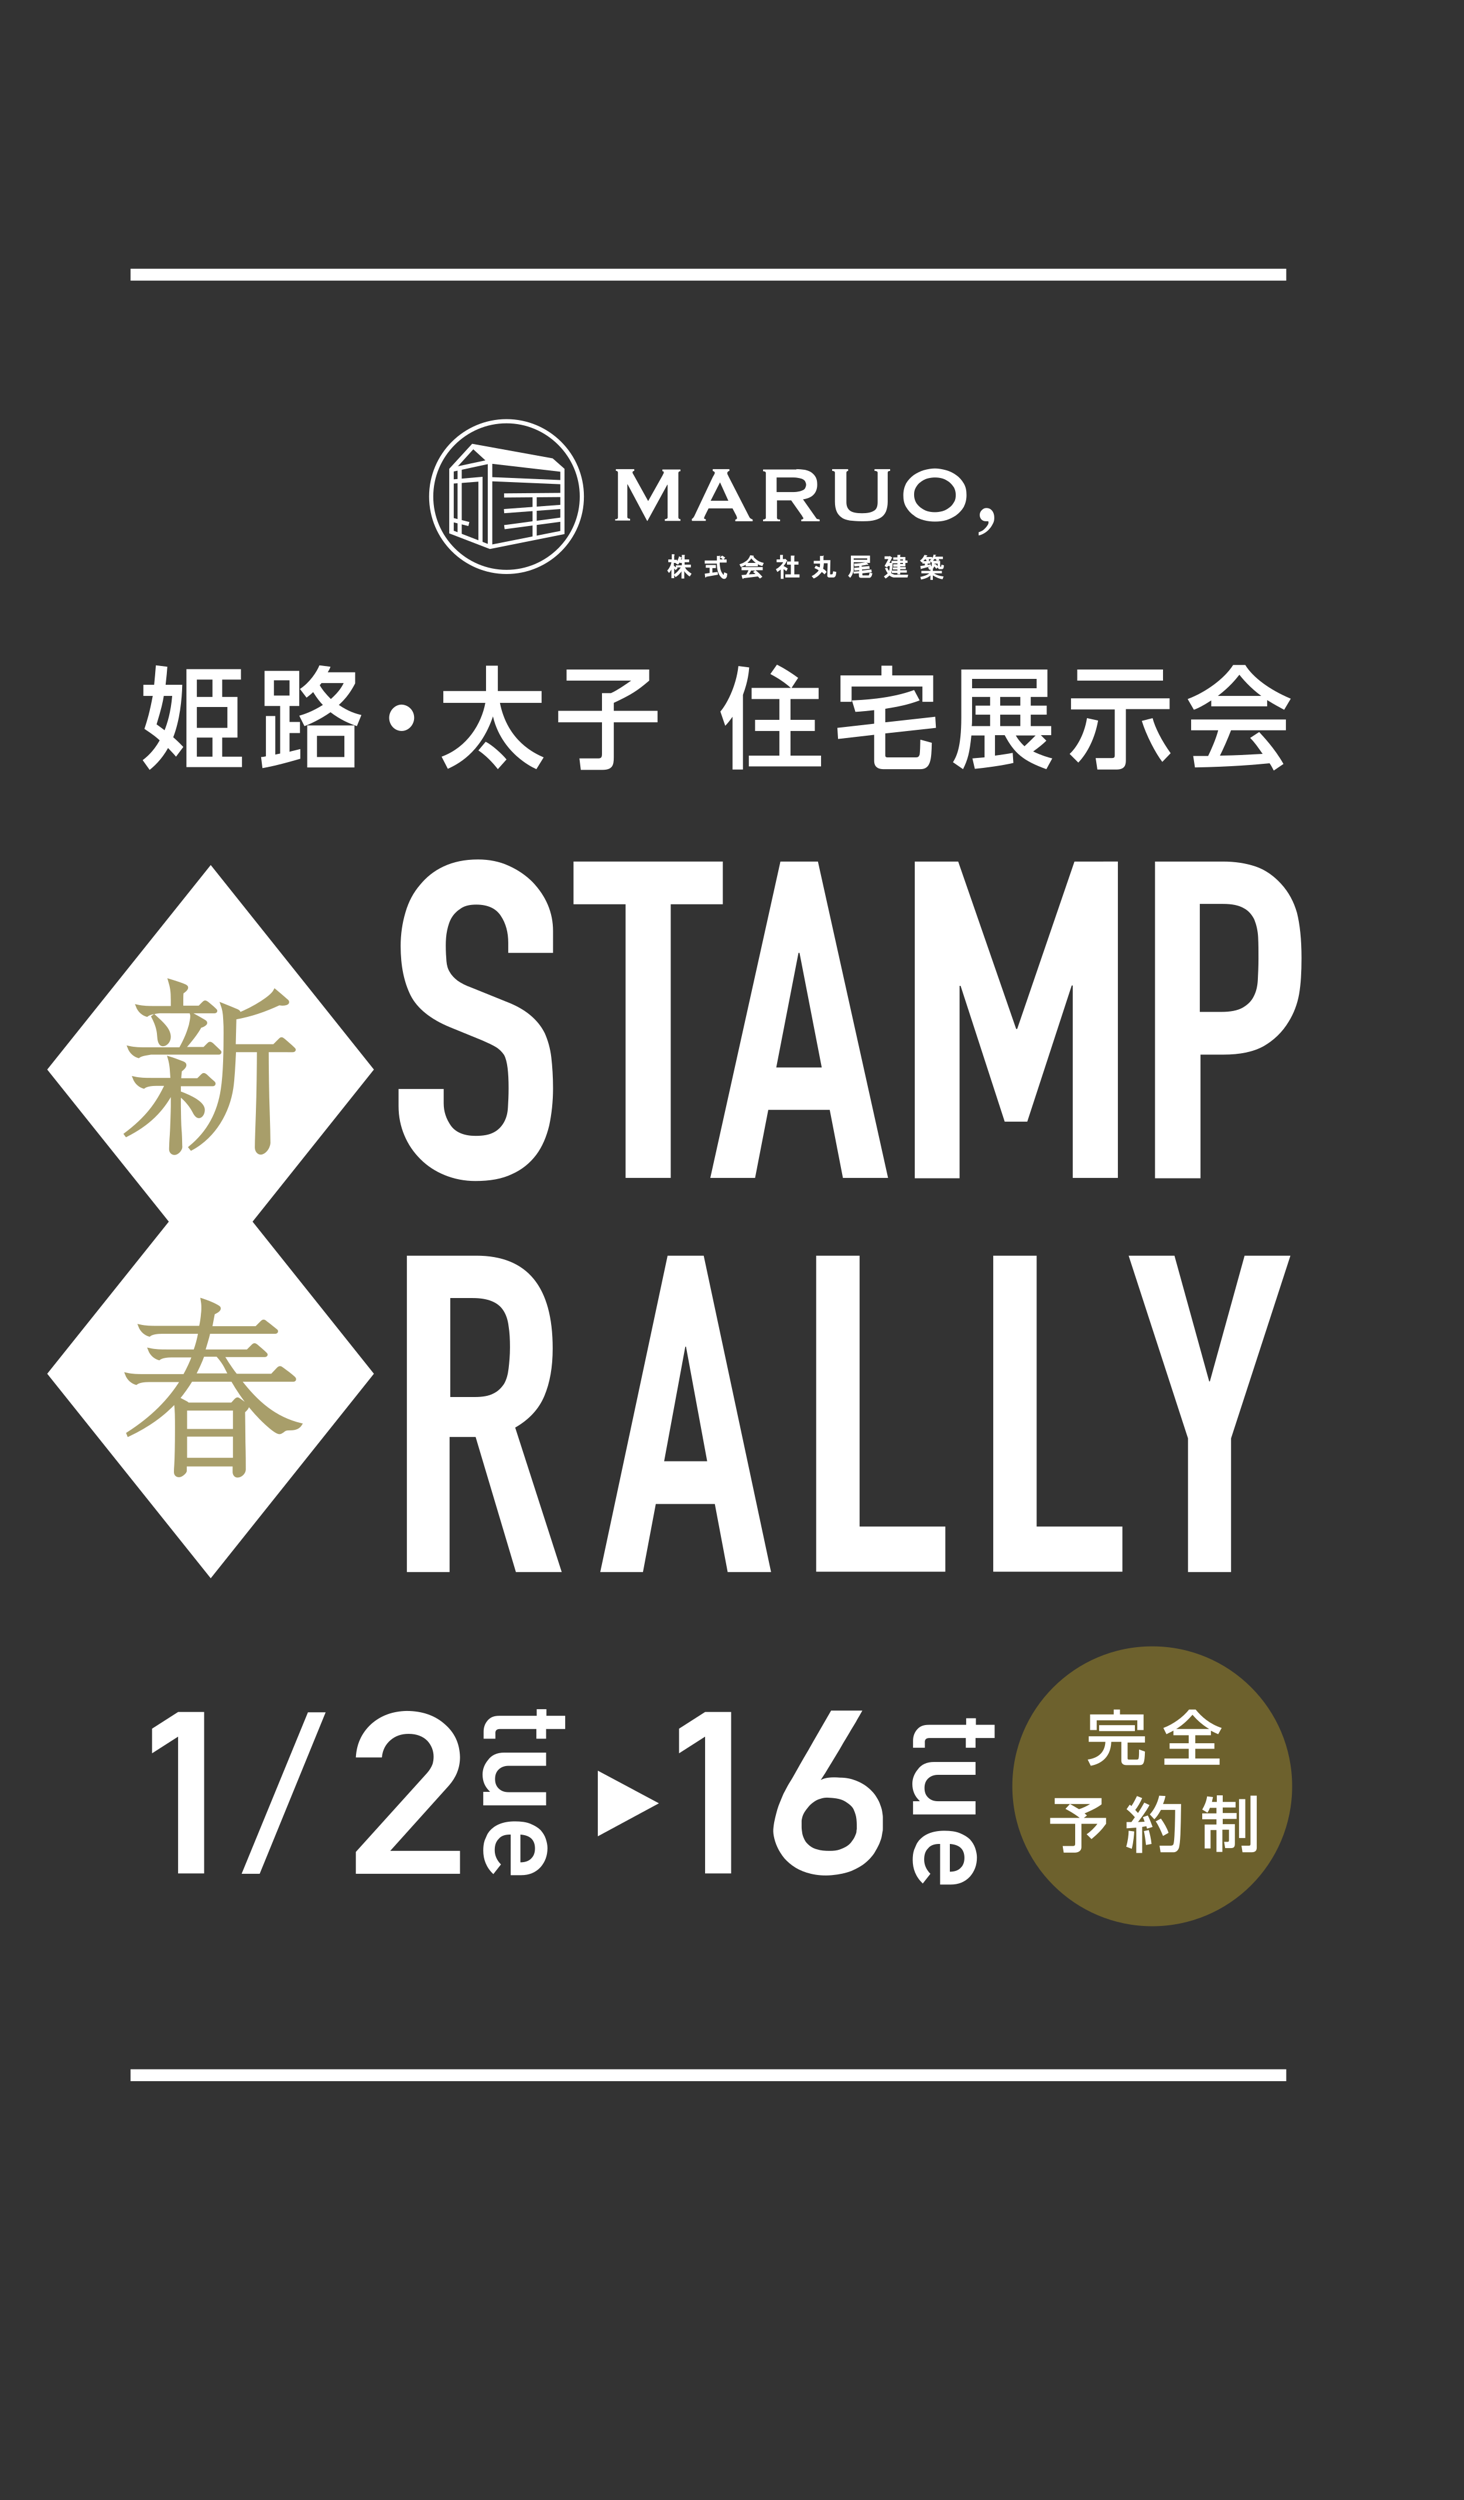 <?xml version="1.0" encoding="utf-8"?>
<!-- Generator: Adobe Illustrator 27.4.0, SVG Export Plug-In . SVG Version: 6.00 Build 0)  -->
<svg version="1.1" id="レイヤー_1" xmlns="http://www.w3.org/2000/svg" xmlns:xlink="http://www.w3.org/1999/xlink" x="0px"
	 y="0px" viewBox="0 0 421.7 720" style="enable-background:new 0 0 421.7 720;" xml:space="preserve">
<rect x="0" y="0" width="421.7" height="720" fill="#333333" stroke="none"/>
<g>
	<g>
		<g>
			<g>
				<g>
					<g>
						<path style="fill:#FFFFFF;" d="M159.4,274.4h-13v-2.9c0-3-0.7-5.6-2.1-7.7c-1.4-2.2-3.8-3.3-7.1-3.3c-1.8,0-3.2,0.3-4.3,1
							c-1.1,0.7-2,1.5-2.7,2.6c-0.7,1.1-1.1,2.4-1.4,3.8c-0.3,1.4-0.4,2.9-0.4,4.4c0,1.8,0.1,3.3,0.2,4.5c0.1,1.2,0.4,2.3,1,3.2
							c0.5,0.9,1.3,1.7,2.2,2.4c1,0.7,2.3,1.4,4,2l9.9,4c2.9,1.1,5.2,2.4,7,3.9c1.8,1.5,3.2,3.2,4.2,5.2c0.9,2,1.6,4.4,1.9,7
							c0.3,2.6,0.5,5.6,0.5,8.9c0,3.8-0.4,7.4-1.1,10.7c-0.8,3.3-2,6.1-3.7,8.4c-1.8,2.4-4.1,4.3-7,5.6c-2.9,1.4-6.4,2-10.6,2
							c-3.1,0-6.1-0.6-8.8-1.7c-2.7-1.1-5-2.6-7-4.6c-2-2-3.5-4.2-4.6-6.8c-1.1-2.6-1.7-5.4-1.7-8.5v-4.9h13v4.1
							c0,2.4,0.7,4.5,2.1,6.5c1.4,1.9,3.8,2.9,7.1,2.9c2.2,0,3.9-0.3,5.2-1c1.2-0.6,2.2-1.6,2.9-2.8c0.7-1.2,1.1-2.6,1.2-4.3
							c0.1-1.7,0.2-3.5,0.2-5.6c0-2.4-0.1-4.3-0.3-5.9c-0.2-1.5-0.5-2.8-1-3.7c-0.6-0.9-1.4-1.7-2.4-2.3c-1-0.6-2.3-1.2-3.9-1.9
							l-9.3-3.8c-5.6-2.3-9.4-5.4-11.3-9.1c-1.9-3.8-2.9-8.5-2.9-14.3c0-3.4,0.5-6.7,1.4-9.7c0.9-3.1,2.3-5.7,4.2-7.9
							c1.8-2.2,4-4,6.8-5.3c2.8-1.3,6-2,9.9-2c3.2,0,6.2,0.6,8.8,1.8c2.7,1.2,5,2.8,6.9,4.7c3.9,4.1,5.9,8.8,5.9,14.1V274.4z"/>
						<path style="fill:#FFFFFF;" d="M180.2,339.2v-78.8h-15v-12.3h43v12.3h-15v78.8H180.2z"/>
						<path style="fill:#FFFFFF;" d="M204.6,339.2l20.2-91.1h10.8l20.2,91.1h-13l-3.8-19.6h-17.7l-3.8,19.6H204.6z M236.7,307.4
							l-6.4-33H230l-6.4,33H236.7z"/>
						<path style="fill:#FFFFFF;" d="M263.5,339.2v-91.1h12.5l16.7,48.2h0.3l16.5-48.2H322v91.1h-13v-55.4h-0.3L295.9,323h-6.5
							l-12.7-39.1h-0.3v55.4H263.5z"/>
						<path style="fill:#FFFFFF;" d="M332.7,339.2v-91.1h19.5c3.6,0,6.7,0.5,9.4,1.4c2.7,0.9,5.2,2.6,7.4,5c2.2,2.4,3.7,5.2,4.6,8.4
							c0.8,3.2,1.3,7.5,1.3,13c0,4.1-0.2,7.5-0.7,10.4c-0.5,2.8-1.5,5.5-3,7.9c-1.8,3-4.2,5.3-7.1,7c-3,1.7-6.9,2.5-11.7,2.5h-6.6
							v35.6H332.7z M345.6,260.4v31h6.2c2.6,0,4.7-0.4,6.1-1.2c1.4-0.8,2.5-1.8,3.2-3.2c0.7-1.3,1.1-2.9,1.2-4.7
							c0.1-1.9,0.2-4,0.2-6.3c0-2.1,0-4.2-0.1-6.1c-0.1-1.9-0.5-3.6-1.1-5.1c-0.7-1.4-1.7-2.6-3.1-3.3c-1.4-0.8-3.3-1.2-5.9-1.2
							H345.6z"/>
						<path style="fill:#FFFFFF;" d="M117.2,452.7v-91.1h20c14.7,0,22,8.9,22,26.7c0,5.4-0.8,9.9-2.4,13.7c-1.6,3.8-4.4,6.8-8.4,9.1
							l13.4,41.6h-13.2l-11.6-38.9h-7.5v38.9H117.2z M129.7,373.9v28.4h7.1c2.2,0,4-0.3,5.3-1c1.3-0.6,2.3-1.6,3.1-2.8
							c0.7-1.2,1.1-2.7,1.3-4.4c0.2-1.7,0.4-3.8,0.4-6.1c0-2.3-0.1-4.3-0.4-6.1c-0.2-1.7-0.7-3.3-1.5-4.5c-1.5-2.4-4.5-3.6-8.8-3.6
							H129.7z"/>
						<path style="fill:#FFFFFF;" d="M172.9,452.7l19.4-91.1h10.4l19.4,91.1h-12.5l-3.7-19.6h-17l-3.7,19.6H172.9z M203.7,420.8
							l-6.1-33h-0.2l-6.1,33H203.7z"/>
						<path style="fill:#FFFFFF;" d="M235.1,452.7v-91.1h12.5v78h24.7v13H235.1z"/>
						<path style="fill:#FFFFFF;" d="M286.1,452.7v-91.1h12.5v78h24.7v13H286.1z"/>
						<path style="fill:#FFFFFF;" d="M342.2,452.7v-38.5l-17.1-52.6h13.2l10,36.2h0.2l10-36.2h13.2l-17.1,52.6v38.5H342.2z"/>
					</g>
				</g>
			</g>
		</g>
	</g>
	
		<line style="fill-rule:evenodd;clip-rule:evenodd;fill:none;stroke:#FFFFFF;stroke-width:3.423;stroke-miterlimit:10;" x1="37.6" y1="79.1" x2="370.5" y2="79.1"/>
	
		<line style="fill-rule:evenodd;clip-rule:evenodd;fill:none;stroke:#FFFFFF;stroke-width:3.423;stroke-miterlimit:10;" x1="37.6" y1="597.6" x2="370.5" y2="597.6"/>
	<g>
		<g>
			<g>
				<g>
					<g>
						<g>
							<g>
								<path style="fill:#FFFFFF;" d="M162.8,494.1v3.8h-5.5v2.8h-2.8v-2.8H144c-0.9,0-1.4,0.4-1.3,1.4v1.4h-3.4v-2
									c0-1.3,0.4-2.4,1.2-3.3c0.8-0.9,1.8-1.3,3.3-1.3h10.8v-1.9h2.8v1.9H162.8z"/>
								<path style="fill:#FFFFFF;" d="M157.3,504.7v3.8h-10.8c-1.2,0-2.2,0.4-2.9,1.1c-0.7,0.7-1,1.6-1,2.7c0,1.1,0.3,2,1,2.7
									c0.7,0.7,1.6,1.1,2.9,1.1h10.8v3.8h-18.1V516h1.9v-0.1c-1.4-1.3-2.1-2.9-2.1-4.9c0-1.6,0.6-3,1.6-4.2c1-1.4,2.6-2.1,4.6-2.1
									H157.3z"/>
								<path style="fill:#FFFFFF;" d="M146.9,528.3c-1.5,0-2.6,0.4-3.3,1.3c-0.8,0.8-1.1,1.9-1.1,3.2c0,1.5,0.6,2.9,1.8,4.1
									l-2.2,2.8c-2-1.9-2.9-4.2-2.9-6.8c0-1,0.1-2,0.4-2.9c0.2-0.5,0.4-0.9,0.6-1.4c0.2-0.5,0.5-0.9,0.8-1.3
									c0.7-0.8,1.6-1.5,2.8-2c1.2-0.5,2.7-0.8,4.5-0.8c1.8,0,3.3,0.2,4.5,0.7c1.2,0.5,2.2,1.1,2.9,1.8c0.7,0.8,1.2,1.6,1.5,2.5
									c0.3,0.9,0.5,1.8,0.5,2.7c0,2.2-0.7,4-2,5.5c-1.4,1.5-3.2,2.3-5.6,2.3h-3V528.3z M149.9,536.3c1.4,0,2.5-0.4,3.2-1.2
									c0.7-0.7,1-1.7,1-2.8s-0.3-2.1-1-2.8c-0.7-0.7-1.8-1.1-3.2-1.2V536.3z"/>
							</g>
						</g>
					</g>
				</g>
				<g>
					<g>
						<g>
							<path style="fill:#FFFFFF;" d="M51.3,500.1l-7.5,4.8v-7.1l7.5-4.8h7.5v46.5h-7.5V500.1z"/>
							<path style="fill:#FFFFFF;" d="M102.5,533.3l20.5-22.7c0.8-0.9,1.3-1.8,1.6-2.6c0.2-0.7,0.3-1.4,0.3-2.1
								c0-1.7-0.6-3.3-1.8-4.6c-1.3-1.3-3.1-2-5.4-2c-2.1,0-3.8,0.6-5.2,1.8c-1.4,1.2-2.3,2.8-2.5,5h-7.5c0.2-3.9,1.7-7.1,4.4-9.6
								c2.8-2.5,6.2-3.7,10.2-3.8c4.5,0,8.2,1.3,11,3.8c2.9,2.5,4.3,5.6,4.4,9.5c0,3.1-1.1,5.8-3.2,8.2l-16.9,18.8h20.1v6.6h-30
								V533.3z"/>
						</g>
					</g>
				</g>
			</g>
			<g>
				<g>
					<g>
						<g>
							<path style="fill:#FFFFFF;" d="M286.5,496.7v3.8H281v2.8h-2.8v-2.8h-10.5c-0.9,0-1.4,0.4-1.3,1.4v1.4H263v-2
								c0-1.3,0.4-2.4,1.2-3.3c0.8-0.9,1.8-1.3,3.3-1.3h10.8v-1.9h2.8v1.9H286.5z"/>
							<path style="fill:#FFFFFF;" d="M281,507.3v3.8h-10.8c-1.2,0-2.2,0.4-2.9,1.1c-0.7,0.7-1,1.6-1,2.7s0.3,2,1,2.7
								c0.7,0.7,1.6,1.1,2.9,1.1H281v3.8H263v-3.8h1.9v-0.1c-1.4-1.3-2.1-2.9-2.1-4.9c0-1.6,0.6-3,1.6-4.2c1-1.4,2.6-2.1,4.6-2.1
								H281z"/>
							<path style="fill:#FFFFFF;" d="M270.6,531c-1.5,0-2.6,0.4-3.3,1.3c-0.8,0.8-1.1,1.9-1.1,3.2c0,1.5,0.6,2.9,1.8,4.1l-2.2,2.8
								c-2-1.9-2.9-4.2-2.9-6.8c0-1,0.1-2,0.4-2.9c0.2-0.5,0.4-0.9,0.6-1.4c0.2-0.5,0.5-0.9,0.8-1.3c0.7-0.8,1.6-1.5,2.8-2
								c1.2-0.5,2.7-0.8,4.5-0.8c1.8,0,3.3,0.2,4.5,0.7c1.2,0.5,2.2,1.1,2.9,1.8c0.7,0.8,1.2,1.6,1.5,2.5c0.3,0.9,0.5,1.8,0.5,2.7
								c0,2.2-0.7,4-2,5.5c-1.4,1.5-3.2,2.3-5.6,2.3h-3V531z M273.6,539c1.4,0,2.5-0.4,3.2-1.2c0.7-0.7,1-1.7,1-2.8s-0.3-2.1-1-2.8
								c-0.7-0.7-1.8-1.1-3.2-1.2V539z"/>
						</g>
					</g>
				</g>
			</g>
			<g>
				<g>
					<g>
						<path style="fill:#FFFFFF;" d="M203.1,500.1l-7.5,4.8v-7.1l7.5-4.8h7.5v46.5h-7.5V500.1z"/>
						<path style="fill:#FFFFFF;" d="M248.4,492.6c0,0-0.1,0.2-0.4,0.7c-0.3,0.5-0.6,1.1-1.1,1.9c-0.4,0.8-1,1.7-1.6,2.7
							c-0.6,1-1.2,2.1-1.9,3.2c-0.7,1.1-1.3,2.3-2,3.4c-0.7,1.1-1.3,2.2-2,3.3s-1.2,2-1.7,2.8c-0.5,0.8-1,1.5-1.3,2
							c0.7-0.4,1.5-0.6,2.4-0.7c0.9-0.1,2-0.1,3.1,0c1.7,0,3.2,0.3,4.5,0.8c1.3,0.5,2.4,1.1,3.3,1.8c0.9,0.7,1.7,1.5,2.3,2.3
							c0.6,0.9,1.1,1.7,1.4,2.5c0.3,0.8,0.6,1.6,0.7,2.3s0.2,1.3,0.2,1.7c0,0.1,0,0.4,0,0.7c0,0.3,0,0.7,0,1.1c0,0.4,0,0.8,0,1.3
							c0,0.4,0,0.8-0.1,1.1c0,0.1-0.1,0.5-0.2,1.2s-0.4,1.4-0.7,2.2c-0.4,0.9-0.9,1.8-1.5,2.8c-0.7,1-1.5,1.9-2.6,2.8
							c-1.1,0.9-2.4,1.6-4,2.3c-1.6,0.6-3.4,1-5.6,1.2c-2.3,0.2-4.3,0-6-0.4c-1.7-0.4-3.2-1-4.5-1.8s-2.3-1.7-3.2-2.7
							c-0.8-1-1.5-2.1-2-3.2s-0.8-2.1-1-3.1c-0.2-1-0.2-1.8-0.1-2.6c0.1-1,0.3-2,0.5-2.8c0.2-0.8,0.4-1.6,0.6-2.3
							c0.2-0.7,0.5-1.5,0.8-2.2c0.3-0.7,0.6-1.5,1-2.4c0.1-0.2,0.4-0.7,0.8-1.5s1-1.8,1.7-2.9c0.7-1.2,1.4-2.5,2.2-3.9
							c0.8-1.4,1.6-2.8,2.5-4.3c1.9-3.4,4.1-7.1,6.5-11.3H248.4z M246.8,526.6c0-0.8,0-1.7-0.1-2.7s-0.4-1.9-0.8-2.8
							s-1.3-1.6-2.4-2.3s-2.6-1-4.6-1.1c-0.9-0.1-1.8,0-2.6,0.3c-0.8,0.2-1.5,0.6-2,1c-0.6,0.4-1.1,0.9-1.5,1.4
							c-0.4,0.5-0.8,1-1.1,1.5c-0.3,0.5-0.5,1-0.6,1.4c-0.1,0.4-0.2,0.8-0.2,1c0,0.5,0,1.1,0,1.8c0,0.6,0.1,1.3,0.2,1.9
							c0.1,0.6,0.4,1.3,0.7,1.9c0.3,0.6,0.8,1.1,1.4,1.6c0.6,0.5,1.4,0.9,2.3,1.1c0.9,0.3,2.1,0.4,3.5,0.4c1.1,0,2.1-0.1,2.9-0.4
							c0.8-0.3,1.5-0.6,2.1-1c0.6-0.4,1.1-0.9,1.4-1.4c0.4-0.5,0.7-1,0.9-1.5c0.2-0.5,0.4-0.9,0.4-1.3S246.8,526.8,246.8,526.6z"/>
					</g>
				</g>
			</g>
			<polyline style="fill:#FFFFFF;" points="172.2,509.9 189.8,519.3 172.2,528.8 			"/>
		</g>
		<polygon style="fill:#FFFFFF;" points="93.8,493.1 88.7,493.1 69.6,539.6 74.8,539.6 		"/>
	</g>
	<g>
		<polygon style="fill:#FFFFFF;" points="107.7,308 60.7,366.9 13.6,308 60.7,249.1 		"/>
		<polygon style="fill:#FFFFFF;" points="107.7,395.6 60.7,454.5 13.6,395.6 60.7,336.7 		"/>
	</g>
	<g style="opacity:0.7;">
		<g>
			<g>
				<g>
					<g>
						<path style="fill:#83752B;stroke:#83752B;stroke-width:0.799;" d="M50.3,332.2c-0.7,0-1.2-0.5-1.2-1.3c0-0.4,0.1-3,0.2-4
							c0.1-1.2,0.3-7.2,0.3-8.5v-4c-2.9,5.5-6.9,9.4-13.2,12.6l-0.3-0.4c6.1-4.6,9.1-8.6,11.8-14.3H45c-0.9,0-2.7,0.1-3.6,0.8
							c-1-0.3-2.2-1.1-2.8-2.7c1.8,0.4,3.3,0.4,5,0.4h5.9c0-0.2-0.1-1.7-0.2-3c-0.1-1.1-0.3-2.2-0.6-3.2c1,0.3,2.9,1,3.9,1.4
							c0.5,0.2,0.7,0.4,0.7,0.7c0,0.5-0.6,1.1-1.3,1.6c-0.1,1-0.2,1.9-0.2,2.6h5.2l1.2-1.2c0.2-0.2,0.3-0.3,0.5-0.3s0.3,0.1,0.6,0.3
							c0.7,0.7,1.5,1.4,2.2,2c0.2,0.2,0.2,0.3,0.2,0.4c0,0.2-0.2,0.3-0.4,0.3h-9.6v2.2c3.6,1.3,6.9,3.1,6.9,5c0,1.2-0.7,2-1.3,2
							c-0.6,0-1.1-0.7-1.6-1.7c-0.5-1-2.1-3.3-4-4.6v3.2c0,1.4,0.1,6,0.2,6.8c0.1,0.7,0.2,4.1,0.2,4.7
							C52.3,331,51.1,332.2,50.3,332.2z M39.9,304.3c-1-0.3-2.2-1.1-2.8-2.7c1.8,0.4,3.3,0.4,5,0.4h9.8c1.6-2.8,2.4-5,2.9-6.8
							c0.2-0.9,0.4-1.9,0.4-2.5c0-0.3,0-0.5-0.1-0.8c1.3,0.7,2.5,1.4,3.7,2.1c0.3,0.2,0.5,0.3,0.5,0.6c0,0.3-0.9,0.9-1.6,1
							c-1,1.9-3,4.4-4.7,6.3h5.8l1.2-1.2c0.2-0.2,0.3-0.3,0.5-0.3c0.2,0,0.3,0.1,0.6,0.3c0.7,0.7,1.4,1.3,2,1.9
							c0.2,0.2,0.3,0.3,0.3,0.4c0,0.2-0.2,0.3-0.3,0.3H43.5C42.6,303.5,40.8,303.6,39.9,304.3z M42.3,292.4c-1-0.3-2.2-1.1-2.8-2.7
							c1.8,0.4,3.3,0.4,5,0.4h5.1v-2c0-2.7-0.2-3.8-0.8-5.8c2,0.6,3.8,1.2,4.6,1.6c0.3,0.2,0.4,0.3,0.4,0.5c0,0.4-0.6,1-1.3,1.4
							c-0.1,0.5-0.1,1.4-0.1,1.9v2.3h5l1.2-1.2c0.1-0.1,0.3-0.3,0.5-0.3c0.2,0,0.4,0.2,0.6,0.3c0.7,0.6,1.5,1.2,2.2,1.9
							c0.2,0.2,0.3,0.3,0.3,0.4c0,0.2-0.2,0.3-0.4,0.3H45.9C45,291.5,43.2,291.7,42.3,292.4z M44,292.8l0.4-0.3
							c2.3,2.1,4.4,3.9,4.4,6.1c0,1.3-1,2.3-1.9,2.3c-0.6,0-1.1-0.7-1.2-2.2C45.6,297.1,45.4,295.5,44,292.8z M75.1,332.1
							c-0.7,0-1.3-0.7-1.3-1.7c0-1.8,0.2-6.7,0.3-9.9c0.2-5.3,0.3-14.3,0.3-17.9h-6.8c-0.2,4.1-0.4,8.2-0.8,10.8
							c-1,6.6-4.8,13.8-11.7,17.5l-0.4-0.5c5.4-4.4,8.3-10,9.3-16.7c0.7-4.4,0.8-11.6,0.8-16.2c0-1.7,0-2.2-0.1-3.8
							c-0.1-2.2-0.3-3.1-0.8-4.5c1.5,0.6,3,1.2,4.4,1.8c0.4,0.2,0.6,0.4,0.6,0.6c0,0.2-0.1,0.3-0.3,0.5c2.3-0.9,4.8-2.2,6.8-3.5
							c1.5-1,3.2-2.2,3.8-3.4c1.2,1,2.6,2.2,3.5,3c0.2,0.2,0.2,0.3,0.2,0.4c0,0.4-0.8,0.6-1.5,0.6c-0.4,0-0.7-0.1-1-0.1
							c-4.1,1.9-8.1,3.3-12.7,4.1c-0.1,2.6-0.1,5.1-0.2,7.9h11.4l1.7-1.7c0.2-0.2,0.3-0.3,0.5-0.3s0.3,0.1,0.7,0.4
							c0.9,0.8,2,1.7,2.7,2.4c0.2,0.2,0.3,0.3,0.3,0.4c0,0.2-0.2,0.3-0.5,0.3H77c0,4.4,0.1,12.8,0.3,17.8c0.1,3.3,0.2,6.7,0.2,8.7
							C77.4,330.7,76.1,332.1,75.1,332.1z"/>
						<path style="fill:#83752B;stroke:#83752B;stroke-width:0.799;" d="M51.6,425c-0.7,0-1.1-0.4-1.1-1.1c0-0.4,0-0.9,0.1-2.2
							c0.1-1.5,0.2-5.5,0.2-10.3c0-3.2,0-5.4-0.3-7.7c-3.4,3.7-7.8,6.9-13.5,9.6l-0.2-0.5c7.2-4.6,12.1-9.7,15.5-15.2h-9.5
							c-0.9,0-2.7,0.1-3.6,0.8c-1-0.3-2.2-1.1-2.8-2.7c1.8,0.4,3.3,0.4,5,0.4h11.7c1-1.8,1.9-3.7,2.6-5.6h-6.3
							c-0.9,0-2.7,0.1-3.6,0.8c-1-0.3-2.2-1.1-2.8-2.7c1.8,0.4,3.3,0.4,5,0.4h8.1c0.6-1.7,1.1-3.5,1.4-5.3H46.6
							c-0.9,0-2.7,0.1-3.6,0.8c-1-0.3-2.2-1.1-2.8-2.7c1.8,0.4,3.3,0.4,5,0.4h12.5c0.3-1.3,0.5-2.6,0.6-3.9c0.1-0.8,0.1-1.4,0.1-1.9
							c0-0.8-0.1-1.5-0.2-2.1c1.5,0.5,3.1,1.1,4.3,1.8c0.5,0.3,0.7,0.4,0.7,0.7c0,0.6-1.1,1.1-1.7,1.4c-0.3,1.4-0.5,2.8-0.8,4.1
							h13.1l1.6-1.6c0.2-0.2,0.4-0.3,0.5-0.3c0.2,0,0.4,0.1,0.7,0.4c1,0.7,2,1.6,2.8,2.2c0.3,0.2,0.3,0.3,0.3,0.4
							c0,0.2-0.2,0.3-0.5,0.3h-19c-0.4,1.8-1,3.6-1.5,5.3h12.6l1.5-1.5c0.1-0.1,0.3-0.3,0.5-0.3c0.2,0,0.3,0.1,0.6,0.3
							c0.8,0.7,1.9,1.6,2.5,2.2c0.2,0.2,0.3,0.3,0.3,0.4c0,0.2-0.2,0.3-0.5,0.3H64c0.6,0.5,0.8,1,1.5,2.1c0.8,1.2,1.6,2.4,2.5,3.5
							h10.3l1.8-1.9c0.2-0.2,0.4-0.3,0.6-0.3c0.2,0,0.4,0.2,0.7,0.4c1.1,0.8,2.2,1.6,3.2,2.5c0.2,0.2,0.3,0.3,0.3,0.5
							c0,0.2-0.2,0.3-0.4,0.3H69.1c4.9,6.4,10.1,10.9,17.5,12.7c-0.5,0.8-1.4,1.3-2.9,1.3c-1.3,0-1.6,0.1-2.3,0.7
							c-0.3,0.2-0.6,0.4-0.9,0.4c-0.6,0-1.8-0.9-2.4-1.4c-4.1-3.4-7.9-8-11.2-13.7H55.1c-1.1,1.8-2.3,3.5-3.7,5.2
							c0.8,0.4,1.5,0.8,2.1,1.1c0.4,0.2,0.6,0.4,0.6,0.5h12.7l1-1.1c0.3-0.3,0.5-0.4,0.6-0.4c0.2,0,0.3,0.1,0.6,0.3
							c0.7,0.5,1.3,0.9,1.9,1.4c0.2,0.2,0.4,0.3,0.4,0.6c0,0.3-0.5,0.9-1.1,1.4c0,1.7,0.1,5.7,0.1,8.9c0.1,3.2,0.1,6.7,0.1,7.8
							c0,0.8-0.9,1.9-2,1.9c-0.7,0-1-0.7-1-1.2v-2h-14v1.6C53.5,423.9,52.3,425,51.6,425z M67.5,411.9v-6.1h-14v6.1H67.5z
							 M67.5,420.2v-6.9h-14v6.9H67.5z M62.6,390.3h-4.1c-0.7,2-1.6,3.8-2.5,5.6h10.2c-0.3-0.4-0.7-1.2-1.3-2.4
							C64.4,392.6,63.9,391.8,62.6,390.3z"/>
					</g>
				</g>
			</g>
		</g>
	</g>
	<g>
		<g>
			<g>
				<g>
					<path style="fill:#FFFFFF;" d="M48.2,192c-0.1,1.6-0.2,2.5-0.5,5.2h4.8c-0.1,4.2-0.7,10.2-2.6,15.1c1.8,1.6,2.1,2,2.9,2.8
						l-2.1,2.8c-1-1.2-1.3-1.4-2.3-2.5c-1.9,3.5-4.4,5.6-5.3,6.3l-2-2.8c0.9-0.7,3-2.3,4.9-5.7c-1.1-1-1.7-1.5-4.4-3.3
						c0.8-2.4,1.5-4.7,2.4-9.5h-2.7v-3.2h3.1c0.2-2,0.3-3.1,0.5-5.6L48.2,192z M47.2,200.3c-0.3,1.9-0.7,3.7-2.1,8.3
						c0.8,0.6,1.3,0.9,2.3,1.7c0.8-2,1.8-5.2,2.2-9.9H47.2z M69.4,192.7v3H64v5h4.4v11.7H64v5.5h5.7v3h-16v-28.2H69.4z M56.7,195.7
						v5h4.5v-5H56.7z M56.7,203.6v6h8.8v-6H56.7z M56.7,212.4v5.5h4.5v-5.5H56.7z"/>
					<path style="fill:#FFFFFF;" d="M86.5,218.5c-6.9,2-9.3,2.4-10.9,2.7l-0.4-3.2c0.4,0,1-0.1,1.4-0.2v-11.6h2.7v11.1
						c0.3-0.1,1-0.2,1.4-0.3v-13.7h-4.5v-10.1h10v10.1h-2.8v4.6h3v3.2h-3v5.4c0.5-0.2,0.8-0.2,3.1-0.8V218.5z M83.4,195.9h-4.5v4.4
						h4.5V195.9z M102.3,193.8v3c-1.2,2.3-2.5,4.2-4.7,6.2c2.8,1.9,4.8,2.5,6.5,2.9l-1.3,3.2c-2.6-0.9-4.8-1.9-7.6-4
						c-3,2.1-6.1,3.5-7.5,4l-1.5-3c1.4-0.4,3.8-1.2,6.8-3.1c-0.7-0.7-1.7-1.9-2.8-3.7c-0.6,0.6-1,0.9-1.9,1.6l-1.9-2.5
						c2.8-1.8,4.9-5,5.6-6.8l3.2,0.4c-0.3,0.8-0.4,0.9-0.8,1.6H102.3z M102.1,221H88.5v-12.1h13.6V221z M99.2,211.9h-7.9v6.1h7.9
						V211.9z M92.6,196.7c-0.2,0.3-0.3,0.4-0.5,0.6c0.7,1.3,1.9,2.7,3.2,4c2.5-2.2,3.3-3.8,3.7-4.6H92.6z"/>
					<path style="fill:#FFFFFF;" d="M119.3,206.7c0,2-1.6,3.8-3.6,3.8c-2,0-3.6-1.7-3.6-3.8c0-2.1,1.7-3.8,3.6-3.8
						C117.7,203,119.3,204.6,119.3,206.7z"/>
					<path style="fill:#FFFFFF;" d="M127.2,217.9c7.4-2.7,11.5-9.5,12.6-15.5h-12.1V199H140v-7.3h3.4v7.3h12.6v3.4h-12
						c2.2,11.1,10.1,14.6,12.6,15.7l-2.1,3.4c-1.3-0.6-3.2-1.6-5.6-3.7c-1.8-1.6-5.5-5.4-6.9-11.5c-3.7,10.9-10.7,14-13,15.1
						L127.2,217.9z M139.9,213.6c1.8,0.9,4.7,3.5,6,5.1l-2.5,2.8c-0.4-0.5-2.6-3.4-5.6-5.4L139.9,213.6z"/>
					<path style="fill:#FFFFFF;" d="M163.2,192.8h23.8v3.2c-3.5,3-5.3,4.1-10.2,6.4v2.3h12.6v3.3h-12.6v10.1c0,2.3-0.4,3.6-3.3,3.6
						h-6.2l-0.4-3.3h5.3c0.9,0,1.2-0.2,1.2-1.3v-9.1h-12.6v-3.3h12.6v-5.1h2.6c2-0.9,4.8-2.9,5.8-3.6h-18.6V192.8z"/>
					<path style="fill:#FFFFFF;" d="M211,206.4c-1,1.4-1.5,2-2.1,2.6l-1.4-4.1c1.6-1.8,4.5-6.9,5.2-13.1l3.1,0.4
						c-0.1,1.2-0.3,3.9-1.8,7.9v21.5H211V206.4z M227.8,198.1c-1.8-1.6-3.8-2.9-5.9-4l1.9-2.7c2,1,4.2,2.4,6.1,3.8l-1.9,2.9h7.8v3.2
						h-8.1v6h7v3.2h-7v7.1h8.8v3.1h-20.8v-3.1h8.8v-7.1h-7v-3.2h7v-6h-8v-3.2H227.8z"/>
					<path style="fill:#FFFFFF;" d="M255,208l14.4-1.6l0.2,3.2l-14.6,1.6v6.3c0,0.6,0.4,0.6,0.6,0.6h8.3c0.5,0,0.8-0.2,1-0.8
						c0.1-0.5,0.2-3.2,0.2-4.3l3.3,0.9c-0.1,4.8-0.3,7.6-3.3,7.6h-10.4c-0.8,0-2.9,0-2.9-2.4v-7.5l-10.4,1.2l-0.2-3.2l10.6-1.2v-3.9
						c-1.8,0.2-3.7,0.4-5.4,0.5l-1-3.3c2.3-0.1,11-0.4,17.9-3l1.6,3c-3.5,1.3-6.2,1.8-9.9,2.4V208z M253.9,191.7h3.1v2.8h11.8v7.6
						h-3.1v-4.4h-20.4v4.4h-3.2v-7.6h11.8V191.7z"/>
					<path style="fill:#FFFFFF;" d="M280.1,218.4c0.8-0.1,1.4-0.1,3.5-0.3v-6.3h-3.8c-0.5,4.9-1,6.9-2.4,9.7l-2.9-2
						c0.9-1.5,2.4-4,2.4-12.9v-13.8h24.8v7.9h-4.8v2.5h4.6v2.6h-4.6v3.3h5.9v2.6h-3l1.6,1.6c-1.2,1.2-2.7,2.3-3.8,3.1
						c2.5,1.2,4.3,1.7,5.5,2l-1.7,3.1c-6.6-2.4-9.2-4.5-12-9.8h-2.8v5.9c2.1-0.3,3.7-0.5,5.1-0.8l0.2,2.9c-2.8,0.7-8.7,1.5-11.1,1.7
						L280.1,218.4z M285.2,209.1v-3.3H281v-2.6h4.2v-2.5H280v6c0,0.9,0,1.8-0.1,2.4H285.2z M280,195.5v2.7h18.6v-2.7H280z
						 M288.1,203.2h5.8v-2.5h-5.8V203.2z M288.1,205.8v3.3h5.8v-3.3H288.1z M292.6,211.8c0.4,0.7,1.1,1.8,2.5,3.1
						c0.9-0.8,2.8-2.7,3.2-3.1H292.6z"/>
					<path style="fill:#FFFFFF;" d="M316.3,207.5c-0.9,5.1-3.1,9.4-5.7,12.1l-2.5-2.5c1.7-1.5,4.2-5.2,5-10.3L316.3,207.5z
						 M308.5,201.1h28.4v3.1h-12.6V219c0,1.4-0.4,2.6-2.7,2.6h-5.5l-0.5-3.3h4.7c0.8,0,0.8-0.4,0.8-0.9v-13.1h-12.6V201.1z
						 M310.4,192.8H335v3.2h-24.7V192.8z M334.8,219.4c-1.9-2.4-4.7-7.8-5.9-11.8l3.1-0.8c0.7,2.7,2.6,6.5,5.2,10.1L334.8,219.4z"/>
					<path style="fill:#FFFFFF;" d="M348.9,201.7c-2.3,1.5-3.7,2.2-5,2.7l-1.8-3.1c4.9-1.8,10.5-5.7,13.1-9.8h3.5
						c2.2,3.6,7.1,7.2,13.1,9.7l-1.9,3.2c-1.3-0.7-3-1.6-4.9-2.8v1.8h-16.1V201.7z M366.9,221.9c-0.4-0.7-0.5-1.1-1.2-2.1
						c-4.1,0.4-10.9,1-21.5,1.2l-0.5-3.3c0.6,0,3.4,0,4.3,0c0.8-1.6,2.3-5,2.9-7.4h-7.8v-3.1h27.3v3.1h-15.8c-1,2.6-2.2,5.3-3.2,7.3
						c5.7-0.1,6.3-0.2,12.3-0.5c-1.5-2.1-2.2-3.2-3.6-4.6l2.6-1.7c0.9,1,4.4,4.6,7,9.2L366.9,221.9z M363.3,200.4
						c-3.3-2.4-5.6-5.2-6.3-6.1c-1.2,1.5-2.8,3.5-6.2,6.1H363.3z"/>
				</g>
			</g>
		</g>
	</g>
	<g>
		<g>
			<g>
				<path style="fill:#FFFFFF;" d="M194.2,160v1.2h0.8v0.4c0.1-0.1,0.1-0.2,0.2-0.3c0.2-0.4,0.3-0.7,0.4-1.1l0.6,0.3
					c0.1,0,0.1,0,0.1,0.1c0.1,0.1,0.1,0.1,0,0.2c0,0-0.1,0-0.1,0c0,0.1-0.1,0.2-0.1,0.3h0.3v-1.3h0.7c0.2,0,0.3,0.1,0.1,0.2v1.1h1.3
					v0.8h-1.3v0.7h1.8v0.8h-1.7c0.1,0.2,0.3,0.4,0.4,0.6c0.5,0.5,1,0.9,1.5,1.2l-0.5,0.8c-0.3-0.1-0.6-0.4-1-0.8
					c-0.3-0.3-0.5-0.5-0.6-0.8v2.2h-0.8v-2.1c-0.1,0.3-0.4,0.5-0.7,0.9c-0.4,0.4-0.7,0.6-1,0.8l-0.5-0.7c0.5-0.4,1-0.8,1.4-1.3
					c0.3-0.4,0.5-0.6,0.6-0.8H195c0.1,0.1,0.2,0.2,0.2,0.2l-0.6,0.6c-0.1-0.2-0.3-0.3-0.4-0.5v2.8h-0.8v-2.5c-0.3,0.5-0.5,0.8-0.7,1
					l-0.5-0.7c0.1-0.2,0.3-0.3,0.4-0.5c0.4-0.6,0.7-1.2,0.8-1.9h-0.9v-0.8h1v-1.5h0.7C194.3,159.8,194.4,159.8,194.2,160z
					 M195.8,161.9c-0.2,0.3-0.3,0.5-0.5,0.7l-0.7-0.4c0-0.1,0.1-0.1,0.1-0.1h-0.6v0.8c0.2,0.2,0.4,0.3,0.6,0.5v-0.6h1.7v-0.7H195.8z
					"/>
				<path style="fill:#FFFFFF;" d="M207.5,160c0,0-0.1,0.1-0.1,0.1v1h0.8c-0.2-0.2-0.4-0.4-0.8-0.6l0.6-0.5c0.4,0.2,0.7,0.4,0.9,0.6
					l-0.5,0.5h0.9v0.9h-2c0,0.7,0.1,1.3,0.2,1.8c0.1,0.5,0.3,1,0.7,1.5c0.1,0.1,0.1,0.2,0.2,0.2c0.1,0.1,0.1,0,0.1-0.2l0.1-0.5
					l0.9,0.4l-0.1,0.6c0,0.1,0,0.3-0.1,0.4c-0.1,0.2-0.2,0.3-0.3,0.4c-0.4,0.2-0.7,0.1-1-0.1c-0.5-0.4-0.9-1-1.1-1.6
					c-0.3-0.8-0.4-1.6-0.4-2.6H203v-0.9h3.5v-1.3h0.8C207.5,159.8,207.5,159.9,207.5,160z M206.2,163.6h-1v1.3l1.5-0.2l0.1,0.8
					l-3.4,0.6c0,0.1,0,0.2-0.1,0.2c0,0-0.1,0-0.1,0c-0.1-0.1-0.1-0.1-0.1-0.3l-0.1-0.8l1.4-0.2v-1.5h-1.1v-0.8h2.9V163.6z"/>
				<path style="fill:#FFFFFF;" d="M217,160.2c0.1,0.2,0.3,0.5,0.6,0.7c0.6,0.6,1.4,1,2.4,1.2l-0.4,0.9c-0.5-0.1-0.9-0.3-1.3-0.5
					v0.6h-3.5v-0.5c-0.2,0.2-0.7,0.4-1.4,0.7l-0.4-0.8c0.6-0.2,1.2-0.4,1.7-0.8c0.7-0.4,1.1-1,1.4-1.8l0.8,0.1
					C217.2,160,217.2,160.1,217,160.2z M219.6,164.2h-2c0.8,0.6,1.4,1.2,2,1.9l-0.7,0.5c-0.2-0.2-0.4-0.4-0.6-0.6l-4.1,0.5
					c0,0.1-0.1,0.1-0.1,0.2c0,0-0.1,0-0.1,0c-0.1,0-0.1-0.1-0.2-0.3l-0.2-0.8l1.3-0.1c0.3-0.4,0.5-0.8,0.7-1.3h-2v-0.9h6.1V164.2z
					 M215.3,162.1h2.4c-0.5-0.4-0.9-0.8-1.3-1.3C216.2,161.2,215.8,161.6,215.3,162.1z M216.4,164.2c-0.2,0.4-0.4,0.8-0.7,1.2
					l1.9-0.1c-0.2-0.2-0.4-0.4-0.7-0.6l0.6-0.4H216.4z"/>
				<path style="fill:#FFFFFF;" d="M225.5,160v1h0.6l0.1-0.1l0.5,0.5c0.2,0.2,0.1,0.2-0.1,0.2c-0.2,0.5-0.5,0.9-0.9,1.4
					c0.4,0.2,0.8,0.4,1.2,0.7l-0.4,0.8c-0.3-0.3-0.6-0.5-0.8-0.6v2.8h-0.8v-2.7c-0.3,0.2-0.6,0.5-1,0.7l-0.4-0.8
					c0.3-0.2,0.6-0.3,0.9-0.6c0.6-0.5,1-1,1.2-1.4h-1.9v-0.8h1v-1.3h0.7C225.6,159.8,225.6,159.9,225.5,160z M228.9,160.1
					c0,0-0.1,0.1-0.1,0.1v1.5h1.2v0.9h-1.2v2.8h1.5v0.9h-4.1v-0.9h1.6v-2.8h-1.1v-0.9h1.1V160h0.8C228.8,160,228.9,160,228.9,160.1z
					"/>
				<path style="fill:#FFFFFF;" d="M237.3,160.1c0,0-0.1,0.1-0.1,0.1v1.1h2l-0.1,4c0,0.1,0,0.1,0,0.1c0,0,0.1,0,0.1,0h0.4
					c0,0,0.1,0,0.1,0c0.1-0.1,0.2-0.2,0.2-0.4l0.1-0.5l0.9,0.2l-0.1,0.7c0,0.2-0.1,0.4-0.2,0.6c-0.2,0.2-0.3,0.3-0.5,0.3h-1.2
					c-0.1,0-0.1,0-0.2,0c-0.1-0.1-0.2-0.1-0.3-0.2c0-0.1-0.1-0.1-0.1-0.2l0.1-3.7h-1.1c0,0.5-0.1,1.1-0.2,1.6c0.4,0.2,0.7,0.5,1,0.9
					l-0.6,0.7c-0.2-0.2-0.4-0.4-0.8-0.7c-0.1,0.2-0.3,0.4-0.5,0.6c-0.5,0.6-1.1,1-1.8,1.3l-0.6-0.7c0.4-0.2,0.8-0.4,1.2-0.8
					c0.4-0.3,0.7-0.6,0.8-0.9c-0.3-0.2-0.7-0.4-1.2-0.6l0.4-0.7c0.4,0.2,0.8,0.4,1.1,0.5c0.1-0.3,0.1-0.7,0.1-1.1h-1.8v-0.8h1.8
					v-1.4h0.8C237.2,159.9,237.3,160,237.3,160.1z"/>
				<path style="fill:#FFFFFF;" d="M250.6,162.1h-0.8V162h-0.2l0.4,0.4c0.1,0.1,0.1,0.1,0.1,0.1c0,0.1,0,0.1,0,0.1
					c0,0.1-0.1,0.1-0.3,0c-0.4,0.1-0.9,0.2-1.6,0.3v0.3l2.2-0.2l0.1,0.8l-2.2,0.2v0.3l2.7-0.3l0.1,0.8l-2.7,0.3v0.4
					c0,0.1,0,0.1,0,0.1c0,0,0.1,0.1,0.1,0.1h1.6c0,0,0.1,0,0.1,0c0.1,0,0.1-0.2,0.2-0.4l0.1-0.4l0.8,0.2l-0.2,0.7
					c-0.1,0.2-0.2,0.4-0.4,0.5c-0.1,0.1-0.2,0.1-0.3,0.1H248c-0.4,0-0.6-0.2-0.6-0.6v-0.7l-1.5,0.1l-0.1-0.8c-0.1,0.7-0.4,1.4-0.9,2
					l-0.6-0.6c0.5-0.6,0.8-1.2,0.8-1.8V160h5.5V162.1z M245.9,162v2.3c0,0.1,0,0.2,0,0.3l1.6-0.1v-0.3l-1.4,0.1l-0.1-0.8l1.5-0.1
					V163c-0.4,0-0.8,0.1-1.4,0.1l-0.1-0.8c1.2,0,2.3-0.2,3.3-0.4H245.9z M245.9,160.8v0.4h3.9v-0.4H245.9z"/>
				<path style="fill:#FFFFFF;" d="M256.9,160.5c0.1,0.1,0.1,0.1,0.1,0.2c0,0-0.1,0-0.1,0l-0.7,1.4h0.9v0.5c0,0.3,0,0.7-0.1,1
					c0,0.5-0.2,1-0.3,1.4c0.1,0.2,0.4,0.3,0.7,0.4c0.2,0.1,0.4,0.1,0.6,0.1h3.6l-0.2,0.8h-3.6c-0.1,0-0.2,0-0.4,0
					c-0.5-0.1-0.9-0.3-1.2-0.6c-0.1,0.1-0.1,0.2-0.2,0.2c-0.3,0.3-0.6,0.5-0.9,0.7l-0.5-0.6c0.4-0.3,0.8-0.6,1.1-0.9
					c-0.3-0.4-0.6-1-0.8-1.5l0.7-0.1c0.1,0.3,0.2,0.6,0.5,0.9c0.1-0.4,0.2-0.9,0.2-1.4h-0.5l-0.3,0.4l-0.7-0.4l1.1-2h-1.1v-0.8h1.4
					l0.1-0.1L256.9,160.5z M259.3,159.9v0.5h1.5v1h0.6v0.7h-0.6v1h-1.5v0.2h1.6v0.6h-1.6v0.3h1.9v0.7h-1.9v0.5h-0.8V165h-1.6v-0.7
					h1.6V164h-1.3v-0.6h1.3v-0.2h-1.2v-0.7h1.2v-0.3h-1.7v-0.7h1.7v-0.3h-1.2v-0.7h1.2v-0.7h0.6
					C259.4,159.7,259.5,159.8,259.3,159.9z M259.3,161.1v0.3h0.8v-0.3H259.3z M259.3,162.1v0.3h0.8v-0.3H259.3z"/>
				<path style="fill:#FFFFFF;" d="M269.6,159.7C269.6,159.8,269.7,159.8,269.6,159.7c0.1,0.1,0,0.2-0.1,0.2c0,0.1-0.1,0.2-0.1,0.4
					h2.2v0.7h-1.2c0,0.1,0.1,0.2,0.2,0.4l-0.8,0.1l-0.2-0.5h-0.5c-0.1,0.1-0.2,0.3-0.3,0.5h2v1.5c0,0,0,0,0,0.1c0,0,0,0.1,0.1,0.1
					h0.1c0.1,0,0.1,0,0.1-0.1l0.1-0.5l0.7,0.2l-0.1,0.7c0,0.1-0.1,0.2-0.2,0.3c-0.1,0.1-0.2,0.1-0.3,0.1h-0.7c-0.1,0-0.2,0-0.2-0.1
					c-0.2-0.1-0.2-0.2-0.3-0.4l-0.4,0.4c-0.2-0.3-0.4-0.5-0.6-0.7c0,0.1,0,0.1-0.1,0.2c0,0.1-0.1,0.2-0.1,0.3
					c-0.1,0.1-0.2,0.2-0.3,0.3c0.1,0,0.2,0,0.2,0c0,0,0,0.1,0,0.1c0,0-0.1,0-0.1,0.1v0.3h2.6v0.7h-2.3c0.8,0.5,1.7,0.8,2.8,0.9
					l-0.3,0.8c-0.9-0.1-1.8-0.5-2.8-1.1v1.3H268v-1.3c-0.1,0.1-0.3,0.3-0.5,0.4c-0.6,0.4-1.3,0.6-2.2,0.8l-0.2-0.8
					c0.3,0,0.6-0.1,0.9-0.2c0.8-0.2,1.3-0.5,1.7-0.8h-2.3v-0.7h2.6V164c-0.1,0-0.2,0.1-0.3,0.1l-0.4-0.7c0.2-0.1,0.5-0.2,0.7-0.3
					l-2.6,0.7c0,0.1,0,0.1-0.1,0.1c0,0-0.1-0.1-0.1-0.3l-0.1-0.6l1.3-0.2v-0.5h-0.7v-0.7h2.3v0.7h-0.8v0.4l0.9-0.2l0.1,0.6
					c0.1,0,0.1-0.1,0.1-0.1c0.1-0.1,0.1-0.3,0.1-0.4v-0.7l-0.1,0.1l-0.5-0.6c0.2-0.1,0.3-0.3,0.5-0.4h-0.8c0.1,0.2,0.1,0.3,0.2,0.5
					l-0.8,0.2c0-0.2-0.1-0.4-0.2-0.6h-0.3c-0.3,0.4-0.6,0.6-0.9,0.9l-0.5-0.6c0.2-0.1,0.3-0.2,0.5-0.4c0.4-0.4,0.6-0.8,0.8-1.2
					l0.6,0.1c0.2,0,0.2,0.1,0.2,0.1c0,0,0,0,0,0.1c0,0-0.1,0-0.1,0l-0.2,0.3h1.7v0.4c0.2-0.4,0.4-0.7,0.4-1.1l0.6,0.1
					C269.5,159.7,269.6,159.7,269.6,159.7z M269.2,162.2v0.4l0.2-0.2c0.3,0.2,0.5,0.4,0.7,0.7v-0.8H269.2z"/>
			</g>
			<g>
				<g>
					<polyline style="fill:#FFFFFF;" points="137,128.6 158.7,132.2 161.1,135.2 140.8,132.5 137,128.6 					"/>
					<path style="fill:#FFFFFF;" d="M141.1,158.1l-11.7-4.5V135l6.6-7.2l23.2,4.2l3.4,3v18.8L141.1,158.1z M130.6,152.8l10.6,4.1
						l20.2-4v-17.3l-2.7-2.4l-22.2-4l-5.8,6.4V152.8z"/>
					<polygon style="fill:#FFFFFF;" points="141.8,157.5 140.5,157.5 140.5,133.2 135.8,128.9 136.6,128 141.8,132.6 					"/>
					<polygon style="fill:#FFFFFF;" points="161.9,135.9 141.2,133.5 130.1,135.9 129.9,134.7 141.1,132.3 162.1,134.7 					"/>
					<rect x="131.8" y="134.8" style="fill:#FFFFFF;" width="1.2" height="19.4"/>
					<polygon style="fill:#FFFFFF;" points="139,156.4 137.8,156.4 137.8,138.7 130,139.3 129.9,138.1 139,137.3 					"/>
					
						<rect x="132" y="147.7" transform="matrix(0.242 -0.97 0.97 0.242 -45.444 242.502)" style="fill:#FFFFFF;" width="1.2" height="5.3"/>
					
						<rect x="151" y="128" transform="matrix(4.245378e-02 -0.999 0.999 4.245378e-02 6.828 283.995)" style="fill:#FFFFFF;" width="1.2" height="20.9"/>
					
						<rect x="145.2" y="142" transform="matrix(1 -8.583375e-03 8.583375e-03 1 -1.218 1.324)" style="fill:#FFFFFF;" width="16.8" height="1.2"/>
					
						<rect x="145.2" y="146" transform="matrix(0.997 -7.439869e-02 7.439869e-02 0.997 -10.479 11.835)" style="fill:#FFFFFF;" width="16.8" height="1.2"/>
					
						<rect x="145.2" y="150.2" transform="matrix(0.991 -0.132 0.132 0.991 -18.515 21.528)" style="fill:#FFFFFF;" width="16.9" height="1.2"/>
					<rect x="153.4" y="142.6" style="fill:#FFFFFF;" width="1.2" height="12.2"/>
					<path style="fill:#FFFFFF;" d="M145.9,165.3c-12.3,0-22.3-10-22.3-22.3s10-22.3,22.3-22.3s22.3,10,22.3,22.3
						S158.2,165.3,145.9,165.3z M145.9,121.9c-11.6,0-21.1,9.5-21.1,21.1s9.5,21.1,21.1,21.1S167,154.6,167,143
						S157.5,121.9,145.9,121.9z"/>
				</g>
				<g>
					<path style="fill:#FFFFFF;" d="M177.4,149.5c0.2,0,0.3,0,0.4-0.1c0.1-0.1,0.2-0.2,0.2-0.4v-12.9c0-0.2-0.1-0.3-0.2-0.4
						c-0.1-0.1-0.2-0.1-0.4-0.1v-0.5h5.3v0.5c-0.1,0-0.2,0-0.3,0.1c-0.1,0.1-0.2,0.1-0.2,0.3c0,0.1,0,0.2,0.1,0.4
						c0.1,0.2,0.2,0.3,0.3,0.5l4.1,7.4l4.1-7.3c0.1-0.2,0.2-0.4,0.3-0.6c0.1-0.1,0.1-0.3,0.1-0.4c0-0.2-0.1-0.3-0.4-0.3v-0.5h5.2
						v0.5c-0.2,0-0.3,0-0.4,0.1c-0.1,0.1-0.2,0.2-0.2,0.4V149c0,0.2,0.1,0.3,0.2,0.4c0.1,0.1,0.2,0.1,0.4,0.1v0.5h-4.5v-0.5
						c0.5,0,0.8-0.2,0.8-0.5v-9.4h-0.1l-5.7,10.4h-0.1l-5.6-10.5h-0.1v9.4c0,0.3,0.3,0.5,0.8,0.5v0.5h-4.3V149.5z"/>
					<path style="fill:#FFFFFF;" d="M199.1,149.5c0.2,0,0.4-0.2,0.6-0.4c0.1-0.2,0.3-0.4,0.4-0.7l5.2-11c0.1-0.2,0.3-0.5,0.4-0.7
						c0.1-0.2,0.2-0.4,0.2-0.5c0-0.2-0.1-0.3-0.2-0.4c-0.1-0.1-0.3-0.1-0.4-0.2v-0.5h4.8v0.5c-0.1,0-0.3,0.1-0.4,0.2
						c-0.1,0.1-0.2,0.2-0.2,0.4c0,0.2,0,0.3,0.1,0.5c0.1,0.2,0.2,0.3,0.3,0.6l5.9,11.5c0.1,0.2,0.2,0.4,0.4,0.5
						c0.2,0.1,0.3,0.2,0.6,0.3v0.5h-5v-0.5c0.1,0,0.2,0,0.3-0.1c0.1-0.1,0.2-0.1,0.2-0.3c0-0.2-0.1-0.4-0.2-0.7l-1.1-2.1h-6.9l-1,2
						c-0.2,0.4-0.3,0.7-0.3,0.8c0,0.2,0.2,0.3,0.5,0.3v0.5h-4V149.5z M209.8,144.2l-2.4-5.3l-2.7,5.3H209.8z"/>
					<path style="fill:#FFFFFF;" d="M229.4,135.1c0.9,0,1.7,0.1,2.5,0.2c0.7,0.2,1.4,0.4,1.9,0.8c0.5,0.4,0.9,0.8,1.2,1.4
						c0.3,0.6,0.4,1.2,0.4,2.1c0,1.2-0.4,2.2-1.1,2.9c-0.7,0.7-1.7,1.1-3,1.3l3.8,5.4c0.1,0.2,0.3,0.3,0.5,0.3
						c0.2,0,0.3,0.1,0.5,0.1v0.5h-5.3v-0.5c0.2,0,0.3,0,0.4-0.1c0.1-0.1,0.2-0.1,0.2-0.2c0-0.1,0-0.2-0.1-0.3
						c-0.1-0.1-0.2-0.3-0.3-0.5l-3.1-4.4h-4.1v5c0,0.2,0.1,0.3,0.2,0.4c0.1,0.1,0.3,0.1,0.7,0.1v0.5h-4.9v-0.5
						c0.5,0,0.8-0.2,0.8-0.5v-12.9c0-0.3-0.3-0.5-0.8-0.5v-0.5H229.4z M228.6,141.7c0.7,0,1.2-0.1,1.7-0.2c0.5-0.1,0.8-0.3,1.1-0.4
						c0.3-0.2,0.5-0.4,0.6-0.7c0.1-0.3,0.2-0.5,0.2-0.8c0-0.3-0.1-0.6-0.2-0.8c-0.1-0.3-0.3-0.5-0.6-0.7c-0.3-0.2-0.6-0.3-1.1-0.4
						c-0.5-0.1-1-0.2-1.7-0.2h-4.9v4.2H228.6z"/>
					<path style="fill:#FFFFFF;" d="M244.4,135.6c-0.4,0-0.6,0.2-0.6,0.5v8.5c0,1.2,0.4,2,1.1,2.5s1.9,0.7,3.4,0.7
						c1.5,0,2.6-0.2,3.4-0.7c0.8-0.4,1.1-1.3,1.1-2.5v-8.5c0-0.3-0.3-0.5-0.9-0.5v-0.5h4.5v0.5c-0.5,0-0.7,0.2-0.7,0.5v8.4
						c0,1.1-0.2,2-0.5,2.8c-0.3,0.7-0.8,1.3-1.4,1.7c-0.6,0.4-1.4,0.7-2.4,0.9c-1,0.2-2.1,0.2-3.3,0.2s-2.3-0.1-3.3-0.2
						c-1-0.2-1.8-0.4-2.4-0.9c-0.6-0.4-1.1-1-1.4-1.7c-0.3-0.7-0.5-1.6-0.5-2.8v-8.4c0-0.3-0.3-0.5-0.8-0.5v-0.5h4.6V135.6z"/>
					<path style="fill:#FFFFFF;" d="M269.3,134.9c1,0,2.1,0.2,3.2,0.5c1.1,0.3,2.1,0.8,2.9,1.4c0.9,0.6,1.6,1.4,2.2,2.4
						c0.6,1,0.8,2.1,0.8,3.4c0,1.3-0.3,2.4-0.8,3.4c-0.6,1-1.3,1.7-2.2,2.4c-0.9,0.6-1.9,1.1-2.9,1.4s-2.1,0.4-3.2,0.4
						c-1,0-2.1-0.1-3.2-0.4s-2.1-0.7-2.9-1.4c-0.9-0.6-1.6-1.4-2.2-2.4c-0.6-1-0.8-2.1-0.8-3.4c0-1.3,0.3-2.4,0.8-3.4
						c0.6-1,1.3-1.7,2.2-2.4c0.9-0.6,1.9-1.1,2.9-1.4C267.2,135.1,268.3,134.9,269.3,134.9z M269.3,137.5c-0.7,0-1.4,0.1-2.2,0.3
						c-0.7,0.2-1.4,0.6-1.9,1c-0.6,0.4-1,0.9-1.4,1.6s-0.5,1.3-0.5,2.1c0,0.8,0.2,1.5,0.5,2.1s0.8,1.1,1.4,1.6
						c0.6,0.4,1.2,0.8,1.9,1c0.7,0.2,1.4,0.3,2.2,0.3c0.7,0,1.4-0.1,2.2-0.3c0.7-0.2,1.4-0.6,1.9-1c0.6-0.4,1-0.9,1.4-1.6
						c0.4-0.6,0.5-1.3,0.5-2.1c0-0.8-0.2-1.5-0.5-2.1c-0.4-0.6-0.8-1.1-1.4-1.6c-0.6-0.4-1.2-0.8-1.9-1
						C270.8,137.6,270.1,137.5,269.3,137.5z"/>
					<path style="fill:#FFFFFF;" d="M281.8,153.3c0.3-0.1,0.6-0.2,1-0.4c0.4-0.2,0.7-0.5,1-0.8s0.5-0.6,0.7-0.9
						c0.2-0.3,0.3-0.7,0.2-1c0-0.1-0.1-0.1-0.3-0.1c-0.2,0-0.3,0-0.5,0c-0.5,0-0.9-0.2-1.2-0.5c-0.3-0.3-0.5-0.8-0.5-1.3
						c0-0.5,0.2-1,0.6-1.4c0.4-0.4,0.8-0.6,1.3-0.6c0.8,0,1.3,0.3,1.7,0.8c0.4,0.5,0.6,1.2,0.6,2c0,0.6-0.1,1.2-0.4,1.7
						c-0.3,0.6-0.6,1.1-1,1.5c-0.4,0.5-0.9,0.9-1.4,1.2c-0.5,0.3-1.1,0.6-1.7,0.7V153.3z"/>
				</g>
			</g>
		</g>
	</g>
	<g>
		<circle style="opacity:0.7;fill:#87752B;" cx="331.9" cy="514.4" r="40.3"/>
		<g>
			<g>
				<g>
					<path style="fill:#FFFFFF;" d="M313.6,500h16.2v1.8h-5v4.6c0,0.3,0.2,0.3,0.5,0.3h2.2c0.4,0,0.5-0.3,0.5-0.5
						c0.1-0.4,0.1-1.8,0.1-2.4l1.7,0.6c-0.1,3.4-0.4,3.9-1.6,3.9h-3.7c-0.3,0-1.5,0-1.5-1.3v-5.4h-2.9c-0.2,5.2-3.9,6.5-5.9,6.9
						l-0.9-1.8c3.6-0.5,5-2.6,5.1-5.1h-4.8V500z M320.8,492.3h1.8v1.4h6.8v4.5h-1.8v-2.8h-11.7v2.8H314v-4.5h6.8V492.3z
						 M316.6,496.8h10.3v1.7h-10.3V496.8z"/>
					<path style="fill:#FFFFFF;" d="M338.1,498.3c-0.8,0.5-1.4,0.7-2.1,1.1l-0.9-1.8c2.7-1,5.7-3.1,7.4-5.3h1.9
						c1.7,2.1,4.1,4.2,7.5,5.3l-1,1.8c-0.5-0.2-1.1-0.5-2.1-1v1.3h-4.5v2.3h5.5v1.6h-5.5v2.8h7v1.8h-15.9v-1.8h7v-2.8h-5.5v-1.6h5.5
						v-2.3h-4.4V498.3z M348.3,497.9c-1.5-0.9-3.2-2.2-4.8-4.1c-0.9,1-2.4,2.7-4.7,4.1H348.3z"/>
					<path style="fill:#FFFFFF;" d="M308.2,519.5h-4.4v-1.7h13.5v1.8c-1.5,1.2-4.4,2.4-4.9,2.6c0.2,0.2,0.5,0.4,0.7,0.6l-0.9,0.7
						h6.4v1.7c-1.3,1.8-2.3,2.8-4.2,4.4l-1.4-1.4c1.1-0.7,2.4-2,3.1-3h-4.6v6.7c0,1.5-1.6,1.6-1.8,1.6h-3.3l-0.3-1.9h3
						c0.4,0,0.6-0.2,0.6-0.6v-5.8h-7.2v-1.7h8.5c-0.6-0.5-2-1.5-4.1-2.6L308.2,519.5z M308.2,519.5c0.7,0.4,1.3,0.7,2.6,1.5
						c1.2-0.4,2.3-0.9,3.2-1.5H308.2z"/>
					<path style="fill:#FFFFFF;" d="M324.5,524.7c0.5,0,0.9,0,1.4,0c0.2-0.3,0.5-0.7,1-1.4c-0.2-0.2-1.2-1.4-2.4-2.3l0.9-1.3
						c0.2,0.1,0.3,0.2,0.5,0.4c0.8-1.2,1.2-2.1,1.6-2.9l1.5,0.6c-0.5,1.2-1.4,2.7-2,3.4c0.1,0.1,0.4,0.5,0.8,0.9
						c1.1-1.7,1.4-2.3,1.8-3l1.5,0.7c-0.3,0.6-1,1.9-3.3,4.9c0.6,0,1.3-0.1,1.9-0.1c-0.2-0.6-0.3-0.9-0.5-1.3l1.4-0.5
						c0.5,0.8,1.2,2.8,1.4,3.3l-1.6,0.5c-0.1-0.3-0.1-0.4-0.2-0.7c-0.4,0.1-0.8,0.1-1.2,0.2v7.5h-1.7v-7.3c-0.4,0-2.3,0.2-2.8,0.2
						V524.7z M326.7,527.4c0,0.6-0.2,3.1-0.7,5l-1.6-0.6c0.5-1.7,0.7-3.4,0.7-4.6L326.7,527.4z M330.9,527c0.3,1.1,0.6,2.2,0.8,4
						l-1.6,0.3c-0.1-1.1-0.4-3.1-0.6-4L330.9,527z M335.7,517.2c-0.1,0.6-0.3,1.3-0.7,2.3h5.2c-0.1,8.2-0.2,11-0.6,12.6
						c-0.4,1.2-1.3,1.3-1.5,1.3h-3.8l-0.3-1.9h3.1c0.7,0,0.9-0.2,1-0.8c0.3-1.6,0.4-7.9,0.4-9.5h-4.1c-0.8,1.5-1.4,2.2-1.9,2.7
						l-1.3-1.4c1.1-1.2,2.2-3.1,2.7-5.4L335.7,517.2z M334.4,523.7c0.9,1.3,1.7,2.6,2.2,4.1l-1.6,0.9c-0.5-1.2-1.2-2.9-2.1-4.2
						L334.4,523.7z"/>
					<path style="fill:#FFFFFF;" d="M348.5,520.6c-0.2,0.6-0.4,0.9-0.7,1.4l-1.5-0.9c0.7-1.2,1.2-2.4,1.4-3.8l1.7,0.2
						c-0.1,0.4-0.2,0.8-0.3,1.4h1.4v-1.9h1.7v1.9h3.7v1.6h-3.7v1.6h4v1.7h-4v1.5h3.5v5.6c0,1-0.3,1.3-1.2,1.3h-1.6l-0.3-1.8h1
						c0.4,0,0.4-0.3,0.4-0.5v-3h-1.9v6.4h-1.7V527h-1.7v5.3H347v-6.9h3.4v-1.5h-4.1v-1.7h4.1v-1.6H348.5z M356.9,518.1h1.8v11.2
						h-1.8V518.1z M360.1,517.1h1.9v15c0,1.1-0.8,1.3-1.5,1.3h-2.6l-0.3-1.9h2.1c0.4,0,0.5-0.1,0.5-0.5V517.1z"/>
				</g>
			</g>
		</g>
	</g>
</g>
</svg>
